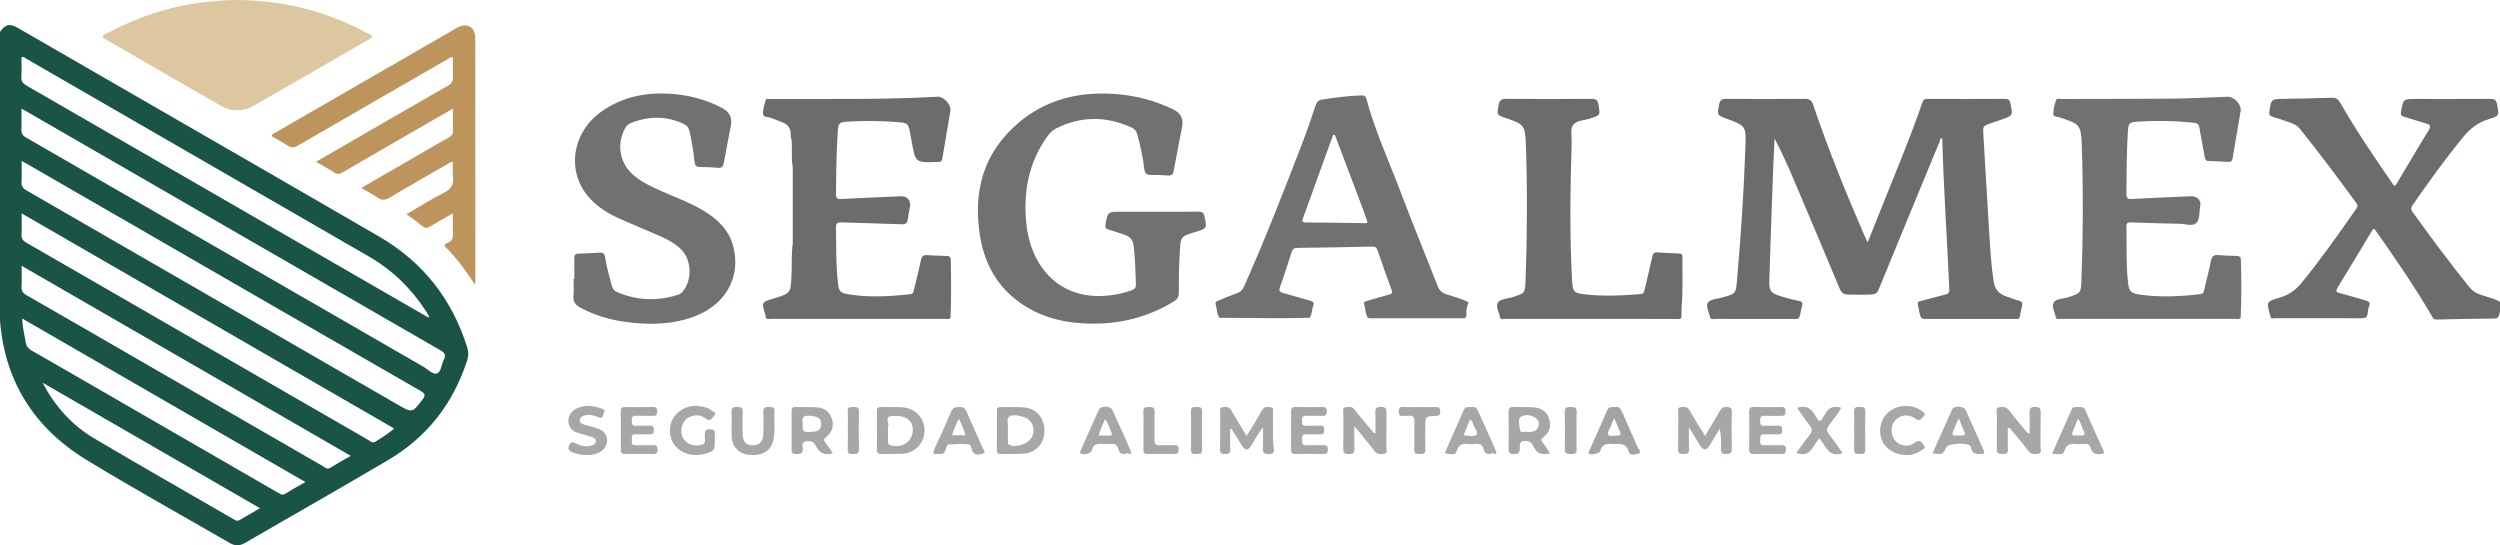 <?xml version="1.0" encoding="UTF-8" standalone="no"?>
<!-- Generator: Adobe Illustrator 16.0.3, SVG Export Plug-In . SVG Version: 6.00 Build 0)  -->

<svg
   version="1.1"
   id="Capa_1"
   x="0px"
   y="0px"
   width="3300.173"
   height="720"
   viewBox="0 0 3300.173 720"
   enable-background="new 0 0 595.28 841.89"
   xml:space="preserve"
   sodipodi:docname="Logo de Segalmex.svg"
   inkscape:version="1.1 (c68e22c387, 2021-05-23)"
   xmlns:inkscape="http://www.inkscape.org/namespaces/inkscape"
   xmlns:sodipodi="http://sodipodi.sourceforge.net/DTD/sodipodi-0.dtd"
   xmlns="http://www.w3.org/2000/svg"
   xmlns:svg="http://www.w3.org/2000/svg"><defs
   id="defs667">
	

		
		
		
		
		
		
		
		
		
		
		
		
		
		
		
		
		
		
		
		
		
		
		
		
		
		
		
		
		
		
		
		
		
		
		
		
		
		
		
		
		
		
		
		
		
		
		
		
		
		
		
		
		
		
		
		
		
		
		
		
		
		
		
		
		
		
		
		
		
		
		
		
		
		
		
		
		
		
		
		
		
		
		
		
		
		
		
		
		
		
		
		
		
		
		
		
		
		
		
		
		
		
		
		
		
		
		
		
		
		
		
		
		
		
		
		
		
		
		
		
		
		
		
		
		
		
		
		
		
		
		
		
		
		
		
		
		
		
		
		
		
		
		
		
		
		
		
		
		
		
		
		
		
		
		
		
		
		
		
		
		
		
		
		
		
		
		
		
		
		
		
		
		
		
		
		
		
		
		
		
		
		
		
		
		
		
		
		
		
		
		
		
		
		
		
		
		
		
		
		
		
		
		
		
		
		
		
		
		
		
		
		
		
		
		
		
		
		
		
		
		
		
		
		
		
		
		
		
		
		
		
		
		
		
		
		
		
		
		
		
		
		
		
		
		
		
		
		
		
		
		
		
		
		
		
		
		
		
		
		
		
		
		
		
		
		
		
		
		
		
		
		
		
		
		
		
		
		
		
		
		
		
		
		
		
		
		
		
		
		
		
		
		
		
		
		
		
		
		
		
		
		
		
		
		
		
		
		
		
		
		
		
		
		
		
		
		
		
		
		
		
		
		
		
		
		
		
		
		
	</defs><sodipodi:namedview
   id="namedview665"
   pagecolor="#ffffff"
   bordercolor="#666666"
   borderopacity="1.0"
   inkscape:pageshadow="2"
   inkscape:pageopacity="0.0"
   inkscape:pagecheckerboard="0"
   showgrid="false"
   fit-margin-top="0"
   fit-margin-left="0"
   fit-margin-right="0"
   fit-margin-bottom="0"
   inkscape:zoom="0.12353158"
   inkscape:cx="1768.7785"
   inkscape:cy="-514.03861"
   inkscape:window-width="1920"
   inkscape:window-height="1017"
   inkscape:window-x="1912"
   inkscape:window-y="-8"
   inkscape:window-maximized="1"
   inkscape:current-layer="Capa_1" />

<g
   id="g24407"
   transform="matrix(1.562,0,0,1.562,-5700.088,41.327)"><path
     id="path498"
     style="fill:#195447;fill-opacity:1"
     d="m 3658.01,-5.234 c -3.068,-0.264 -5.478,1.303 -8.146,4.826 -2e-4,0.001 2e-4,0.003 0,0.004 -1.794,2.123 -1.408,4.697 -1.408,7.156 -0.024,19.961 -0.046,39.924 0,59.885 0.022,9.968 0.185,19.936 0.285,29.904 0,0.002 -9e-4,0.004 0,0.006 -0.069,0.661 -0.199,1.319 -0.199,1.98 -0.01,45.166 -0.769,90.35 0.182,135.496 1.174,55.647 25.903,99.017 73.377,128.031 39.902,24.386 80.905,46.971 121.377,70.43 4.361,2.528 8.255,2.516 12.631,-0.021 40.469,-23.464 81.188,-46.504 121.451,-70.316 32.716,-19.348 54.653,-47.667 66.428,-83.859 1.248,-3.835 1.298,-7.337 0.096,-11.182 -12.759,-40.754 -37.426,-72.131 -74.311,-93.576 -61.02,-35.478 -122.22,-70.644 -183.346,-105.938 -40.656,-23.473 -81.313,-46.946 -121.98,-70.402 -2.513,-1.45 -4.591,-2.266 -6.432,-2.424 z m 10.574,26.9 c 1.09,0.016 1.814,0.872 2.6,1.326 96.585,55.729 193.164,111.468 289.705,167.273 19.97,11.544 36.094,27.199 48.574,46.6 0.882,1.37 1.663,2.808 2.49,4.213 -0.248,0.258 -0.497,0.517 -0.746,0.775 -9.186,-5.3 -18.374,-10.597 -27.559,-15.9 -103.917,-60.008 -207.823,-120.035 -311.795,-179.947 -3.293,-1.897 -4.883,-3.761 -4.596,-7.715 0.395,-5.456 0.098,-10.96 0.098,-16.314 0.46,-0.228 0.865,-0.316 1.228,-0.311 z m -1.228,43.582 c 14.795,8.536 28.887,16.662 42.973,24.795 103.654,59.85 207.297,119.721 311.01,179.467 3.694,2.129 5.025,4.011 2.967,8.01 -2.033,3.95 -2.161,10.211 -5.783,11.619 -3.296,1.281 -7.43,-3.338 -11.117,-5.465 -112.047,-64.622 -224.057,-129.308 -336.135,-193.877 -3.061,-1.764 -4.148,-3.659 -3.982,-7.066 0.266,-5.48 0.068,-10.982 0.068,-17.482 z m 0.144,44.193 c 33.033,19.054 65.306,37.658 97.57,56.281 79.846,46.089 159.666,92.222 239.59,138.176 4.217,2.425 4.25,3.925 1.473,7.521 -8.563,11.084 -8.432,11.209 -20.596,4.188 -104.634,-60.402 -209.255,-120.827 -313.939,-181.143 -3.183,-1.834 -4.396,-3.798 -4.186,-7.428 0.326,-5.62 0.088,-11.273 0.088,-17.596 z m 0,44.436 c 105.402,60.86 209.952,121.23 314.853,181.801 -5.258,4.553 -10.612,7.849 -15.957,11.191 -2.408,1.506 -3.752,-0.259 -5.346,-1.176 -35.912,-20.683 -71.809,-41.395 -107.697,-62.117 -60.534,-34.953 -121.047,-69.943 -181.637,-104.799 -3.139,-1.806 -4.544,-3.643 -4.309,-7.342 0.349,-5.467 0.092,-10.974 0.092,-17.559 z m 0,44.283 c 93.037,53.722 185.312,107.004 278.168,160.621 -6.29,3.627 -11.963,6.713 -17.428,10.129 -2.606,1.63 -4.086,-0.229 -5.809,-1.223 -49.155,-28.338 -98.285,-56.719 -147.42,-85.092 -34.438,-19.886 -68.846,-39.822 -103.359,-59.574 -3.194,-1.829 -4.446,-3.765 -4.234,-7.406 0.319,-5.474 0.082,-10.98 0.082,-17.455 z m 0.422,44.527 c 79.985,46.184 159.461,92.074 239.402,138.232 -6.035,3.479 -11.609,6.466 -16.924,9.857 -2.423,1.547 -3.992,0.469 -5.871,-0.617 -45.1,-26.06 -90.204,-52.109 -135.309,-78.16 -24.354,-14.066 -48.679,-28.183 -73.1,-42.131 -2.854,-1.631 -4.504,-3.532 -5.131,-6.748 -1.272,-6.518 -2.585,-13.016 -3.068,-20.434 z m 17.285,54.266 c 61.08,35.266 122.161,70.535 183.756,106.098 -6.035,3.49 -11.649,6.655 -17.168,9.979 -1.758,1.058 -3.045,0.533 -4.578,-0.355 -39.452,-22.839 -79.087,-45.371 -118.316,-68.586 -18.953,-11.215 -33.29,-27.334 -43.693,-47.135 z" /><path
     fill-rule="evenodd"
     clip-rule="evenodd"
     fill="#dcc7a1"
     d="m 3849.847,-26.442 c 39.165,0.278 76.011,9.622 110.444,28.343 1.228,0.668 3.221,0.893 3.109,2.779 -0.089,1.491 -1.805,1.785 -2.92,2.429 -32.289,18.635 -64.537,37.342 -96.914,55.824 -9.035,5.158 -18.638,5.165 -27.667,0.008 -32.084,-18.323 -64.034,-36.879 -96.018,-55.377 -1.39,-0.804 -3.699,-1.395 -3.644,-2.975 0.066,-1.865 2.476,-2.403 4.022,-3.229 25.491,-13.613 52.477,-22.526 81.246,-25.908 9.424,-1.108 18.841,-2.002 28.342,-1.894 z"
     id="path514" /><path
     fill-rule="evenodd"
     clip-rule="evenodd"
     fill="#bd955c"
     d="m 4050.638,214.146 c -7.655,-11.964 -15.38,-22.168 -24.363,-31.348 -2.097,-2.143 -1.124,-3.136 0.903,-3.87 4.131,-1.496 5.173,-4.364 4.868,-8.551 -0.374,-5.117 -0.09,-10.283 -0.09,-16.558 -6.896,3.96 -13.127,7.324 -19.115,11.073 -2.707,1.693 -4.5,1.604 -6.957,-0.486 -4.006,-3.409 -8.415,-6.346 -13.152,-9.851 10.727,-6.207 20.839,-12.636 31.487,-18.001 6.282,-3.165 8.825,-7.065 7.839,-13.954 -0.56,-3.906 -0.102,-7.959 -0.102,-11.852 -1.793,-1.014 -2.699,0.413 -3.709,0.992 -16.618,9.523 -33.293,18.958 -49.715,28.813 -3.866,2.319 -6.66,2.396 -10.264,-0.074 -4.197,-2.878 -8.753,-5.233 -13.674,-8.122 18.781,-10.854 36.917,-21.335 55.054,-31.816 6.346,-3.666 12.639,-7.43 19.067,-10.944 2.324,-1.271 3.395,-2.71 3.303,-5.455 -0.198,-5.964 -0.062,-11.938 -0.062,-18.755 -8.672,4.981 -16.71,9.58 -24.73,14.209 -22.937,13.238 -45.892,26.447 -68.765,39.794 -2.493,1.455 -4.298,1.519 -6.735,-0.05 -4.739,-3.048 -9.717,-5.727 -15.418,-9.036 8.694,-5.053 16.769,-9.771 24.867,-14.449 28.7,-16.579 57.375,-33.204 86.158,-49.639 3.486,-1.991 5.004,-4.162 4.715,-8.232 -0.377,-5.29 -0.093,-10.627 -0.093,-15.851 -2.074,-0.705 -3.135,0.666 -4.351,1.366 -42.294,24.35 -84.592,48.69 -126.792,73.2 -3.226,1.873 -5.514,1.845 -8.522,-0.136 -4.423,-2.911 -9.143,-5.369 -13.679,-7.987 0.613,-1.831 1.991,-2.215 3.084,-2.846 51.207,-29.563 102.423,-59.11 153.653,-88.632 8.395,-4.837 15.546,-0.81 15.551,8.791 0.034,68.331 0.025,136.662 0.023,204.994 0,0.63 -0.105,1.259 -0.284,3.263 z"
     id="path516" /></g><g
   id="g24509"
   transform="matrix(1.568,0,0,1.568,-4006.497,-674.317)"><path
     id="path500"
     d="m 4074.311,513.257 c -21.986,0.218 -43.978,0.199 -65.965,0.012 -3.75,-0.032 -5.138,1.088 -5.861,4.756 -1.771,8.977 -1.98,8.935 6.662,12.113 15.546,5.719 16.01,6.1 15.469,22.547 -1.253,38.117 -3.888,76.154 -7.18,114.143 -0.918,10.591 -1.116,10.544 -12.42,13.721 -4.141,1.165 -9.891,1.312 -11.908,4.096 -2.311,3.187 1.084,8.396 1.746,12.77 0,10e-4 0,8.2e-4 0.01,0.002 0,-2.5e-4 -0.01,2.5e-4 -0.01,0 1.112,1.924 2.984,1.1 4.508,1.104 21.994,0.056 43.987,0.049 65.98,0.016 1.437,-0.002 3.017,0.516 4.285,-0.691 0,4e-4 0,-3.9e-4 0,0 0.01,-0.012 0.01,-0.025 0.014,-0.037 0.051,-0.088 0.085,-0.179 0.107,-0.271 1.509,-3.079 1.431,-6.568 2.477,-9.756 0.867,-2.645 0.328,-3.891 -2.635,-4.434 -4.409,-0.808 -8.763,-1.993 -13.074,-3.246 -10.935,-3.176 -12.101,-4.375 -11.764,-15.656 0.944,-31.624 2.163,-63.239 3.312,-94.857 0.279,-7.663 0.711,-15.319 1.072,-22.977 6.103,11.717 11.429,23.514 16.484,35.428 12.801,30.176 25.511,60.392 38.16,90.631 1.408,3.366 3.026,5.234 7.154,5.363 6.667,0.208 13.287,0.28 19.953,-0.094 3.37,-0.188 4.806,-1.487 6.051,-4.531 16.944,-41.428 34.035,-82.796 51.154,-124.152 0.413,-0.997 0.134,-2.849 2.227,-2.777 1.098,42.494 4.126,84.836 5.939,127.234 0.122,2.844 -0.994,3.718 -3.461,4.322 -6.787,1.66 -13.508,3.579 -20.273,5.332 -1.689,0.439 -3.487,0.69 -2.762,3.096 1.136,3.779 0.945,7.906 3.02,11.434 0,0.006 0,0.012 0.01,0.018 v 0 c 0.771,0.215 1.543,0.616 2.314,0.617 25.63,0.033 51.261,0.033 76.891,0.012 1.247,-10e-4 2.749,0.471 3.438,-1.217 v -0.002 c 0.651,-3.093 1.147,-6.229 2,-9.266 0.784,-2.794 0.236,-4.24 -2.822,-4.979 -3.54,-0.856 -6.908,-2.396 -10.398,-3.488 -6.397,-2.001 -9.658,-6.167 -10.678,-12.916 -2.02,-13.367 -2.836,-26.82 -3.676,-40.271 -1.722,-27.586 -3.226,-55.184 -4.91,-82.773 -0.455,-7.463 -0.6,-7.452 6.67,-9.953 2.832,-0.975 5.664,-1.948 8.49,-2.938 9.924,-3.479 9.849,-3.466 7.504,-13.928 -0.572,-2.55 -1.573,-3.526 -4.305,-3.512 -21.822,0.109 -43.645,0.091 -65.467,0.016 -2.362,-0.008 -3.499,0.705 -4.293,3.037 -9.772,28.684 -21.582,56.581 -32.797,84.709 -4.297,10.778 -8.645,21.537 -13.24,32.975 -0.85,-1.688 -1.395,-2.655 -1.836,-3.666 -16.053,-36.764 -31.066,-73.942 -44.008,-111.922 -1.38,-4.048 -3.198,-5.23 -7.361,-5.189 z"
     style="fill:#6b6d6d;fill-opacity:1" /><path
     fill-rule="evenodd"
     clip-rule="evenodd"
     fill="#707272"
     d="m 3528.371,608.297 c 11.829,0 23.66,0.102 35.487,-0.067 3.141,-0.045 4.627,0.616 5.34,4.038 2.104,10.1 2.295,10.061 -7.417,12.986 -12.777,3.85 -12.61,3.859 -13.354,16.938 -0.644,11.316 -0.948,22.637 -0.807,33.959 0.045,3.624 -1.122,5.769 -4.177,7.64 -24.451,14.979 -51.083,20.442 -79.423,18.281 -14.757,-1.125 -28.921,-4.715 -41.929,-11.993 -24.074,-13.471 -37.49,-34.481 -41.852,-61.271 -6.097,-37.455 2.731,-70.295 32.494,-95.464 22.614,-19.124 49.453,-25.979 78.663,-24.332 17.976,1.015 35.188,5.229 51.434,13.128 6.36,3.092 8.826,7.708 7.556,14.446 -2.344,12.428 -4.85,24.825 -7.091,37.271 -0.55,3.052 -1.744,4.19 -4.897,3.938 -4.81,-0.385 -9.651,-0.406 -14.481,-0.469 -3.304,-0.043 -4.911,-1.143 -5.359,-4.861 -1.176,-9.748 -3.281,-19.349 -5.806,-28.855 -0.792,-2.98 -2.251,-4.976 -5.078,-6.256 -21.325,-9.662 -42.475,-9.711 -63.52,0.876 -3.581,1.801 -5.942,4.74 -8.143,7.901 -15.121,21.713 -19.343,46.008 -16.853,71.831 0.835,8.652 2.889,17.049 6.338,25.079 10.366,24.128 31.663,37.473 57.85,36.155 8.525,-0.429 16.86,-1.804 24.873,-4.937 2.359,-0.922 3.326,-2.181 3.253,-4.787 -0.301,-10.654 -0.73,-21.29 -1.795,-31.906 -0.513,-5.105 -2.925,-8.297 -7.708,-9.856 -4.427,-1.444 -8.806,-3.058 -13.29,-4.294 -2.639,-0.727 -3.328,-1.882 -2.82,-4.596 1.966,-10.509 1.876,-10.525 12.521,-10.525 9.998,0.002 19.994,0.002 29.991,0.002 z"
     id="path502" /><path
     id="path504"
     d="m 4518.118,512.347 c -13.48,0.479 -26.974,0.644 -40.461,0.922 -10.471,0.217 -10.38,0.232 -11.973,10.67 -0.384,2.51 0.29,3.643 2.625,4.348 4.14,1.251 8.242,2.644 12.315,4.1 3.878,1.385 7.791,2.442 10.66,5.998 16.424,20.36 32.06,41.312 47.477,62.434 1.246,1.708 1.569,2.883 0.244,4.777 -14.901,21.284 -29.779,42.566 -46.281,62.682 -5.073,6.185 -10.926,10.21 -18.615,12.426 -11.023,3.176 -10.926,3.515 -7.824,14.717 0.042,0.152 0.179,0.278 0.273,0.416 -0.064,3.251 2.377,2.099 3.939,2.102 23.488,0.045 46.977,0.028 70.465,0.029 7.092,0 7.093,0.004 7.844,-7.188 0,-4.9e-4 0,-0.001 0,-0.002 2.116,-6.542 2.121,-6.561 -4.141,-8.377 -6.551,-1.9 -13.079,-3.901 -19.689,-5.57 -3.248,-0.819 -3.519,-1.88 -1.81,-4.672 9.646,-15.76 19.113,-31.628 28.687,-47.432 0.456,-0.753 0.651,-1.983 2.16,-1.93 0.35,0.425 0.795,0.899 1.166,1.424 16.439,23.255 32.539,46.731 46.965,71.312 0.935,1.594 1.329,3.597 4.162,3.525 16.317,-0.415 32.641,-0.632 48.963,-0.838 2.147,-0.026 3.106,-0.644 3.744,-2.904 3.136,-11.112 3.235,-11.084 -7.676,-14.639 -2.373,-0.772 -4.736,-1.582 -7.131,-2.285 -4.081,-1.198 -7.389,-3.231 -10.18,-6.682 -16.558,-20.471 -32.2,-41.622 -47.602,-62.963 -1.613,-2.235 -1.777,-3.723 -0.129,-6.078 13.755,-19.65 27.652,-39.172 42.955,-57.686 5.721,-6.921 12.178,-11.857 20.828,-14.496 9.48,-2.893 9.15,-3.234 7.221,-12.971 -0.729,-3.68 -2.381,-4.253 -5.701,-4.23 -20.824,0.146 -41.649,0.074 -62.473,0.074 -10.737,0 -10.595,0.028 -12.6,10.432 -0.541,2.809 0.191,3.833 2.707,4.568 6.068,1.773 12.045,3.859 18.127,5.58 3.658,1.035 4.699,2.17 2.361,5.947 -8.762,14.152 -17.136,28.543 -25.707,42.814 -0.807,1.344 -1.225,3.088 -3.32,3.885 -0.22,-0.343 -0.479,-0.775 -0.764,-1.189 -15.626,-22.602 -31.093,-45.312 -44.766,-69.168 -1.77,-3.087 -3.633,-4.004 -7.051,-3.883 z"
     style="fill:#6b6d6d;fill-opacity:1" /><path
     id="path506"
     style="fill:#707272;fill-opacity:1"
     d="m 4430.251,511.499 c -15.647,0.578 -31.293,1.428 -46.945,1.582 -30.827,0.304 -61.658,0.202 -92.488,0.305 -1.61,0.005 -4.148,-0.796 -4.652,0.734 -1.287,3.915 -2.43,8.096 -2.367,12.152 0.035,2.333 3.745,2.082 5.838,2.768 16.855,5.524 17.588,6.421 18.178,24.193 1.238,37.317 1.036,74.63 -0.291,111.939 -0.417,11.758 -0.455,11.681 -11.77,15.27 -4.065,1.29 -9.828,0.979 -11.709,4.434 -1.855,3.406 1.155,8.253 1.861,12.498 1.069,1.979 2.953,1.143 4.469,1.146 48.895,0.045 97.788,0.045 146.684,0 1.522,-0.002 3.389,0.819 4.502,-1.096 0,2.1e-4 0,-2.1e-4 -0.01,0 0,-9.6e-4 0,-9.9e-4 0,-0.002 0.741,-15.978 0.621,-31.959 0.229,-47.945 -0.066,-2.669 -0.759,-3.938 -3.643,-3.975 -5.159,-0.067 -10.323,-0.322 -15.469,-0.715 -3.572,-0.272 -5.345,0.889 -6.1,4.652 -1.67,8.319 -3.89,16.524 -5.785,24.799 -0.451,1.968 -1.026,3.215 -3.397,3.484 -16.774,1.904 -33.567,2.748 -50.342,0.395 -8.383,-1.176 -9.556,-2.906 -10.44,-11.242 -1.621,-15.29 -0.901,-30.629 -1.209,-45.947 -0.066,-3.333 1.332,-3.742 4.176,-3.635 13.485,0.507 26.974,0.91 40.465,1.16 4.789,0.089 10.839,2.329 14.049,-0.525 3.358,-2.986 2.387,-9.359 3.416,-14.225 1.019,-4.816 -2.603,-8.661 -7.445,-8.441 -16.642,0.755 -33.291,1.366 -49.922,2.301 -3.753,0.211 -4.811,-0.703 -4.769,-4.525 0.185,-17.327 0.101,-34.654 1.221,-51.963 0.479,-7.402 0.934,-8.133 8.326,-8.609 15.826,-1.016 31.626,-0.736 47.408,0.973 2.773,0.299 4.008,1.166 4.471,4.07 1.311,8.215 3.032,16.365 4.514,24.553 0.352,1.949 0.747,3.456 3.244,3.527 5.491,0.155 10.978,0.517 16.465,0.797 2.1,0.108 3.299,-0.525 3.695,-2.939 2.178,-13.307 4.634,-26.567 6.783,-39.879 0.921,-5.701 -5.485,-12.281 -11.248,-12.068 z" /><path
     id="path508"
     style="fill:#707272;fill-opacity:1"
     d="m 3701.077,510.386 c -11.015,0.265 -21.882,1.801 -32.75,3.449 -3.262,0.495 -4.667,2.206 -5.676,5.236 -3.465,10.414 -7.011,20.816 -10.953,31.057 -15.6,40.529 -31.288,81.025 -49.039,120.682 -1.281,2.864 -2.783,4.987 -5.996,6.059 -5.2,1.735 -10.234,3.972 -15.32,6.041 -1.487,0.605 -3.378,0.974 -2.732,3.369 1.017,3.777 0.998,7.835 3.07,11.326 8e-4,-4.4e-4 0,-0.002 0,-0.002 -2e-4,10e-4 3e-4,0.003 0,0.004 16.911,0.117 33.822,0.293 50.73,0.328 8.431,0.017 16.863,-0.222 25.297,-0.344 5e-4,-7.4e-4 0,-10e-4 0,-0.002 2.237,-3.071 1.809,-6.931 3.055,-10.287 0.952,-2.562 -0.118,-3.419 -2.527,-4.072 -7.695,-2.087 -15.287,-4.554 -22.992,-6.604 -3.003,-0.8 -3.474,-1.998 -2.481,-4.842 3.4,-9.721 6.636,-19.503 9.742,-29.322 0.829,-2.621 2.038,-3.668 4.887,-3.703 20.952,-0.26 41.902,-0.659 62.85,-1.113 2.528,-0.055 3.838,0.638 4.703,3.191 3.785,11.172 7.752,22.282 11.795,33.363 0.83,2.275 0.462,3.147 -1.934,3.775 -6.105,1.6 -12.139,3.476 -18.195,5.262 -1.522,0.449 -3.633,0.495 -2.941,3.008 1.039,3.774 0.91,7.861 3.016,11.348 0.621,0.135 1.244,0.389 1.865,0.389 25.941,0.014 51.882,0.006 77.822,-0.002 0.8,0 1.661,0.289 2.307,-0.473 9e-4,-6.3e-4 0,-10e-4 0,-0.002 1.38,-1.034 0.984,-2.548 1.06,-3.934 -0.541,-3.214 0.901,-6.045 1.729,-8.996 -5.697,-3.124 -12.005,-4.639 -18.121,-6.568 -3.992,-1.257 -6.335,-3.213 -7.895,-7.232 -9.993,-25.747 -20.628,-51.247 -30.342,-77.096 -10.06,-26.77 -22.21,-52.783 -29.623,-80.521 -0.682,-2.549 -2.196,-2.825 -4.416,-2.771 z m -23.562,33.158 c 0.489,0.045 0.978,0.092 1.467,0.139 7.234,19.101 14.481,38.197 21.693,57.307 1.762,4.666 3.369,9.392 5.123,14.061 0.685,1.822 1.256,2.941 -1.744,2.881 -16.472,-0.334 -32.947,-0.461 -49.422,-0.611 -2.141,-0.02 -3.726,-0.183 -2.703,-3.004 8.543,-23.585 17.061,-47.18 25.586,-70.771 z" /><path
     id="path510"
     d="m 3344.76,511.482 c -29.288,1.637 -58.606,1.918 -87.93,1.885 -17.663,-0.021 -35.325,-0.025 -52.988,0.035 -1.489,0.004 -3.654,-0.921 -4.219,1.441 -0.925,3.867 -2.522,7.927 -2.012,11.656 0.322,2.361 4.852,1.974 7.404,3.064 2.905,1.24 5.896,2.284 8.836,3.441 3.255,1.28 5.636,3.43 6.688,6.865 0.09,0.57 0.178,1.138 0.268,1.709 -0.046,2.113 -0.14,4.234 0.805,6.219 0.065,1.26 0.13,2.521 0.195,3.781 0.118,6.461 -0.352,12.945 0.771,19.363 4e-4,0.002 -3e-4,0.004 0,0.006 v 0.002 l -0.021,64.322 v 0.016 c -9e-4,-0.005 -9e-4,-0.01 0,-0.016 -1.248,8.736 -0.606,17.544 -1.023,26.314 -0.732,15.407 -0.673,15.41 -15.162,19.781 -10.228,3.086 -10.229,3.085 -6.855,13.523 0.099,0.848 0.199,1.696 0.297,2.545 1.129,1.891 2.991,1.083 4.516,1.084 48.892,0.045 97.783,0.046 146.676,-0.002 1.502,-0.002 3.405,0.867 4.43,-1.18 0,-4.7e-4 0,4.5e-4 0,0 0.638,-15.824 0.502,-31.651 0.189,-47.479 -0.045,-2.329 -0.119,-4.268 -3.309,-4.322 -5.659,-0.094 -11.316,-0.422 -16.969,-0.717 -2.758,-0.143 -4.139,0.861 -4.754,3.771 -1.792,8.464 -3.925,16.855 -5.932,25.275 -0.42,1.759 -0.578,3.533 -3.115,3.811 -17.433,1.92 -34.876,3.003 -52.291,0.1 -6.787,-1.132 -7.873,-2.567 -8.645,-9.541 -1.71,-15.43 -1.406,-30.931 -1.639,-46.418 -0.058,-3.885 1.165,-4.691 4.85,-4.545 16.811,0.662 33.637,0.915 50.449,1.576 3.447,0.135 4.727,-1.052 5.141,-4.229 0.472,-3.627 1.258,-7.21 1.908,-10.814 0.874,-4.84 -2.519,-8.755 -7.389,-8.539 -16.807,0.747 -33.618,1.403 -50.416,2.307 -3.486,0.189 -4.562,-0.7 -4.531,-4.281 0.154,-17.493 0.328,-34.978 1.49,-52.441 0.484,-7.273 1.112,-7.926 8.482,-8.412 13.655,-0.903 27.305,-0.715 40.941,0.357 10.015,0.788 10.007,0.851 11.77,10.896 0.316,1.802 0.697,3.593 1.014,5.396 3.169,17.975 3.167,17.974 21.443,17.312 0.333,-0.011 0.67,-0.055 1,-0.027 2.352,0.202 3.111,-1.074 3.465,-3.221 2.193,-13.303 4.562,-26.576 6.723,-39.885 0.819,-5.043 -5.59,-12.066 -10.553,-11.789 z"
     style="fill:#6b6d6d;fill-opacity:1" /><path
     fill-rule="evenodd"
     clip-rule="evenodd"
     fill="#707272"
     d="m 3038.689,664.788 c 0,-5.828 0.063,-11.656 -0.03,-17.482 -0.04,-2.492 0.903,-3.635 3.452,-3.72 5.989,-0.198 11.978,-0.47 17.957,-0.856 2.943,-0.19 4.106,1.085 4.54,3.904 1.242,8.069 3.449,15.925 5.573,23.799 0.708,2.626 1.956,4.391 4.491,5.484 16.603,7.167 33.51,7.777 50.704,2.491 1.573,-0.483 3.039,-1.245 4.218,-2.548 8.409,-9.291 8.051,-26.823 -0.851,-35.695 -5.278,-5.263 -11.794,-8.654 -18.521,-11.604 -11.582,-5.077 -23.308,-9.83 -34.825,-15.045 -8.534,-3.864 -16.41,-8.883 -22.964,-15.706 -20.761,-21.614 -16.572,-55.729 9.206,-73.953 17.196,-12.156 36.681,-16.104 57.352,-14.889 15.627,0.918 30.552,4.733 44.437,12.169 5.736,3.072 8.257,7.949 7.097,14.343 -1.93,10.642 -4.098,21.239 -6.028,31.881 -0.532,2.93 -1.662,4.306 -4.902,3.994 -4.967,-0.477 -9.977,-0.753 -14.963,-0.696 -3.512,0.039 -4.533,-1.522 -4.821,-4.71 -0.764,-8.461 -2.35,-16.8 -4.082,-25.117 -0.639,-3.063 -2.122,-5.058 -4.896,-6.383 -14.908,-7.119 -29.907,-6.707 -44.985,-0.642 -2.081,0.837 -3.461,2.39 -4.533,4.412 -7.457,14.07 -4.271,30.085 8.109,40.076 6.674,5.387 14.357,8.999 22.132,12.448 12.008,5.327 24.406,9.821 35.736,16.609 12.239,7.334 22.057,16.663 25.472,31.187 5.593,23.782 -5.463,45.46 -28.46,55.988 -16.371,7.496 -33.688,8.952 -51.314,7.719 -17.236,-1.207 -33.888,-4.821 -49.292,-13.195 -4.15,-2.257 -6.225,-4.866 -5.765,-9.789 0.447,-4.786 0.097,-9.647 0.097,-14.476 0.217,0.002 0.438,0.002 0.659,0.002 z"
     id="path512" /><path
     id="path518"
     style="fill:#6b6d6d;fill-opacity:1"
     d="m 3823.334,513.241 c -4.193,-0.043 -5.779,1.127 -6.502,5.199 -1.51,8.509 -1.73,8.471 6.271,11.104 15.085,4.963 16.088,6.183 16.658,22.207 1.351,37.979 1.131,75.958 -0.24,113.932 -0.406,11.237 -0.446,11.22 -11.266,14.584 -4.114,1.279 -9.713,1.475 -11.904,4.289 -2.555,3.281 1.17,8.394 1.58,12.801 1.236,2.119 3.295,1.152 4.957,1.154 47.564,0.057 95.129,0.056 142.693,0.01 1.72,-0.002 3.688,0.78 5.145,-0.922 l 0.144,-8.711 v -0.004 c 8e-4,10e-4 0,0.003 0,0.004 1.336,-14.279 0.544,-28.592 0.719,-42.889 0.03,-2.525 -1.717,-2.47 -3.383,-2.557 -5.818,-0.307 -11.652,-0.433 -17.455,-0.916 -3.017,-0.252 -3.995,0.998 -4.59,3.736 -2.013,9.271 -4.297,18.481 -6.432,27.725 -0.426,1.849 -0.713,3.432 -3.23,3.635 -15.797,1.274 -31.605,2.04 -47.389,0.195 -8.717,-1.019 -9.903,-2.291 -10.395,-10.969 -2.224,-39.291 -1.511,-78.6 -0.367,-117.904 0.138,-4.771 -1.472,-10.613 1.48,-14.062 3.041,-3.555 9.093,-3.461 13.816,-4.982 8.972,-2.89 8.858,-2.744 7.146,-12.076 -0.626,-3.411 -1.861,-4.584 -5.479,-4.557 -23.994,0.179 -47.989,0.218 -71.982,-0.025 z m 146.873,136.15 c 0,2.283 0.014,4.566 0.012,6.85 0,0.098 -0.011,0.195 -0.016,0.293 0,-2.381 2e-4,-4.762 0,-7.143 z" /></g><g
   id="g24539"
   transform="matrix(1.612,0,0,1.612,-4441.748,-712.521)"><path
     fill-rule="evenodd"
     clip-rule="evenodd"
     fill="#a6a7a8"
     d="m 4151.722,799.022 c 4.271,-7.238 8.069,-13.662 11.852,-20.095 1.107,-1.885 2.114,-3.551 4.821,-3.656 3.599,-0.141 5.417,0.485 5.273,4.793 -0.326,9.805 -0.262,19.631 -0.022,29.44 0.092,3.74 -1.466,4.281 -4.694,4.355 -3.4,0.077 -4.323,-1.151 -4.208,-4.332 0.194,-5.399 0.054,-10.812 -0.984,-16.515 -2.683,4.47 -5.343,8.954 -8.055,13.406 -2.87,4.712 -5.459,4.72 -8.405,-0.014 -2.777,-4.461 -5.46,-8.981 -8.801,-14.493 0,6.747 -0.176,12.272 0.063,17.779 0.15,3.452 -1.309,4.197 -4.415,4.14 -2.901,-0.055 -4.616,-0.341 -4.533,-3.984 0.223,-9.811 0.013,-19.63 0.135,-29.443 0.021,-1.729 -1.252,-4.481 1.769,-4.901 2.842,-0.396 5.725,-0.842 7.684,2.751 3.719,6.824 7.998,13.342 12.52,20.769 z"
     id="path520" /><path
     fill-rule="evenodd"
     clip-rule="evenodd"
     fill="#a6a7a8"
     d="m 3762.812,793.424 c 0,5.601 -0.169,11.208 0.062,16.799 0.146,3.568 -1.874,3.52 -4.417,3.576 -2.629,0.059 -3.953,-0.554 -3.909,-3.576 0.146,-9.99 -0.01,-19.984 0.107,-29.977 0.02,-1.717 -1.21,-4.441 1.938,-4.769 2.517,-0.262 5.191,-0.881 6.973,2.251 3.938,6.926 8.186,13.677 12.749,21.232 4.302,-7.126 8.549,-13.601 12.176,-20.404 1.872,-3.511 4.529,-3.598 7.484,-3.066 3.295,0.591 1.776,3.481 1.854,5.346 0.379,9.138 -0.421,18.298 0.598,27.438 0.3,2.699 0.861,5.533 -3.867,5.639 -4.654,0.104 -5.124,-1.927 -4.94,-5.649 0.244,-4.946 0.061,-9.914 0.061,-16.161 -4.091,4.55 -6.016,9.064 -8.525,13.175 -3.879,6.352 -5.813,6.367 -9.643,0.13 -2.513,-4.094 -5.089,-8.148 -7.637,-12.221 -0.356,0.078 -0.709,0.157 -1.064,0.237 z"
     id="path522" /><path
     fill-rule="evenodd"
     clip-rule="evenodd"
     fill="#a6a7a8"
     d="m 4399.648,792.186 c 0,6.106 -0.196,11.931 0.07,17.733 0.171,3.733 -1.787,3.876 -4.607,3.895 -2.887,0.02 -4.634,-0.288 -4.545,-3.951 0.229,-9.474 -0.021,-18.958 0.153,-28.435 0.036,-2.019 -1.547,-5.127 1.725,-5.897 3.071,-0.725 6.044,-0.414 8.39,2.7 4.495,5.967 9.412,11.616 14.174,17.382 0.489,0.593 0.797,1.484 2.497,1.374 0,-5.504 0.13,-11.07 -0.049,-16.628 -0.106,-3.277 0.221,-5.208 4.422,-5.158 3.889,0.047 4.753,1.382 4.67,4.954 -0.211,9.142 0.021,18.293 -0.14,27.437 -0.036,2.058 1.472,5.238 -1.706,5.954 -3.137,0.708 -6.284,0.696 -8.753,-2.81 -4.009,-5.691 -8.708,-10.898 -13.158,-16.273 -0.7,-0.847 -1.195,-2.017 -3.143,-2.277 z"
     id="path524" /><path
     fill-rule="evenodd"
     clip-rule="evenodd"
     fill="#a6a7a8"
     d="m 3881.776,796.876 c 0,-5.635 0.128,-10.965 -0.047,-16.286 -0.112,-3.439 0.173,-5.514 4.688,-5.412 4.181,0.094 4.479,1.901 4.425,5.188 -0.152,9.161 0.027,18.328 -0.118,27.489 -0.03,1.932 1.394,4.858 -1.456,5.638 -3.021,0.826 -6.102,0.676 -8.471,-2.44 -4.531,-5.96 -9.395,-11.667 -14.126,-17.474 -0.491,-0.604 -1.024,-1.172 -2.163,-2.47 0,6.779 -0.17,12.671 0.064,18.547 0.136,3.415 -1.229,4.216 -4.384,4.184 -3.151,-0.031 -4.886,-0.46 -4.79,-4.289 0.242,-9.658 0.013,-19.326 0.141,-28.988 0.023,-1.746 -1.242,-4.51 1.653,-5.005 2.644,-0.453 5.438,-0.918 7.655,2.008 4.419,5.834 9.229,11.372 13.893,17.019 0.704,0.849 1.093,2.079 3.036,2.291 z"
     id="path526" /><path
     id="path528"
     d="m 3574.956,775.327 c -2.391,-0.059 -3.247,0.896 -3.207,3.229 0.092,5.33 0.029,10.663 0.029,15.994 0,5.332 0.064,10.664 -0.029,15.996 -0.041,2.336 0.825,3.285 3.209,3.23 6.328,-0.144 12.687,0.229 18.98,-0.271 10.089,-0.801 16.812,-8.66 16.805,-18.936 -0.01,-10.284 -6.742,-18.154 -16.805,-18.947 -6.295,-0.496 -12.655,-0.142 -18.982,-0.295 z m 11.111,6.742 c 4.216,0.053 10.091,1.848 12.164,3.934 3.646,3.667 4.367,8.142 2.68,12.916 -2.145,6.071 -12.474,10.084 -18.74,7.521 -1.487,-0.608 -1.369,-1.71 -1.383,-2.836 -0.036,-2.996 -0.013,-5.995 -0.016,-8.992 0,-0.666 -0.111,-1.353 0.016,-1.994 0.646,-3.258 -1.846,-7.328 1.418,-9.725 0.815,-0.599 2.211,-0.845 3.861,-0.824 z"
     style="fill:#a6a7a8;fill-opacity:1" /><path
     id="path530"
     d="m 3477.27,775.312 c -2.771,-0.088 -3.879,0.832 -3.785,3.701 0.17,5.161 0.047,10.332 0.047,15.498 0,5.167 0.108,10.336 -0.045,15.498 -0.082,2.771 0.838,3.879 3.705,3.787 5.495,-0.178 11.004,0.065 16.498,-0.123 10.666,-0.365 18.644,-8.403 18.873,-18.803 0.23,-10.458 -7.85,-18.906 -18.797,-19.393 -5.489,-0.244 -11.001,0.007 -16.496,-0.166 z m 11.553,7.256 c 8.383,0.064 13.212,3.39 13.982,9.451 1.352,10.624 -8.074,17.942 -18.529,14.477 -1.787,-0.592 -1.634,-1.838 -1.65,-3.121 -0.04,-2.988 -0.015,-5.976 -0.018,-8.963 0,-0.996 -0.318,-2.137 0.057,-2.963 1.31,-2.886 -3.482,-8.328 3.443,-8.797 0.943,-0.064 1.848,-0.091 2.715,-0.084 z"
     style="fill:#a6a7a8;fill-opacity:1" /><path
     id="path532"
     d="m 3994.721,775.273 c -2.972,-0.012 -4.013,1.172 -3.943,4.48 0.205,9.801 0.18,19.611 0.012,29.414 -0.057,3.291 0.666,4.72 4.361,4.713 3.67,-0.007 4.976,-0.98 4.814,-4.779 -0.236,-5.55 1.733,-6.849 7.102,-5.641 2.517,0.567 3.445,2.766 4.297,4.51 2.752,5.639 7.11,6.762 13.443,5.262 -2.27,-3.356 -4.047,-6.34 -6.193,-9.031 -1.523,-1.911 -1.299,-2.684 0.674,-4.176 5.118,-3.874 6.571,-9.173 4.734,-15.031 -1.884,-6.007 -6.433,-8.837 -12.244,-9.381 -5.441,-0.509 -10.966,-0.038 -16.438,-0.322 -0.215,-0.011 -0.421,-0.017 -0.619,-0.018 z m 11.178,6.707 c 2.333,0.027 4.83,0.764 6.904,2.203 2.355,1.633 3.365,4.111 2.439,6.965 -1.417,4.374 -5.067,4.673 -8.861,4.578 -0.164,-0.004 -0.329,0 -0.856,0 -1.566,-0.778 -5.042,1.593 -5.412,-1.834 -0.39,-3.603 -2.12,-8.774 0.918,-10.684 1.338,-0.841 3.053,-1.25 4.867,-1.229 z"
     style="fill:#a5a6a7;fill-opacity:1" /><path
     id="path534"
     d="m 3406.836,775.329 c -2.39,-0.058 -3.203,0.932 -3.188,3.246 0.065,10.655 0.066,21.311 0,31.965 -0.014,2.323 0.826,3.108 3.184,3.279 4.205,0.306 6.856,-0.529 5.914,-5.541 -0.767,-4.08 1.209,-5.001 5.002,-4.979 3.126,0.019 4.604,1.655 5.75,3.881 2.861,5.551 6.941,8.244 13.979,5.951 -2.193,-3.122 -4.105,-6.006 -6.189,-8.758 -1.37,-1.809 -1.305,-2.877 0.635,-4.412 5.129,-4.06 6.75,-9.594 4.568,-15.516 -2.041,-5.543 -6.423,-8.495 -12.18,-8.865 -5.805,-0.374 -11.649,-0.11 -17.473,-0.252 z m 10.381,7.074 c 0.31,0.003 0.638,0.018 0.986,0.045 6.91,0.54 9.627,1.974 9.654,6.689 0.029,4.842 -2.474,6.572 -9.531,6.584 -5.594,0.01 -5.595,0.008 -5.594,-7.602 -0.571,-3.168 -0.159,-5.764 4.484,-5.717 z"
     style="fill:#a6a7a8;fill-opacity:1" /><path
     fill-rule="evenodd"
     clip-rule="evenodd"
     fill="#a6a7a8"
     d="m 3340.796,802.24 c 10e-4,8.956 -0.54,9.609 -9.718,11.723 -12.036,2.772 -23.471,-3.237 -26.313,-13.827 -4.141,-15.426 9.224,-28.63 25.533,-25.197 2.604,0.548 5.285,1.123 7.329,2.945 1.329,1.186 4.998,1.624 2.659,4.457 -1.661,2.013 -3.217,5.654 -7.42,2.154 -4.413,-3.675 -11.646,-2.764 -15.681,0.947 -3.86,3.551 -4.979,10.5 -2.445,15.184 2.674,4.946 8.693,7.242 14.687,5.83 4.782,-1.127 3.105,-4.875 3.126,-7.698 0.023,-3.216 0.133,-5.405 4.409,-5.165 3.119,0.175 4.164,1.209 3.86,4.156 -0.152,1.482 -0.026,2.993 -0.026,4.491 z"
     id="path536" /><path
     fill-rule="evenodd"
     clip-rule="evenodd"
     fill="#a6a7a8"
     d="m 4187.841,794.381 c 0,-4.987 0.119,-9.979 -0.046,-14.962 -0.097,-2.89 0.657,-4.214 3.871,-4.129 7.477,0.197 14.965,0.18 22.442,0.008 3.104,-0.071 3.461,1.439 3.518,3.972 0.062,2.784 -1.232,3.349 -3.646,3.284 -4.485,-0.119 -8.987,0.154 -13.463,-0.094 -3.42,-0.189 -3.715,1.575 -3.706,4.266 0.01,2.555 0.425,4.118 3.517,3.954 3.813,-0.201 7.648,0.05 11.469,-0.073 2.492,-0.081 3.099,1.099 3.079,3.335 -0.019,2.25 -0.208,3.897 -3.142,3.774 -3.817,-0.16 -7.65,0.071 -11.47,-0.055 -4.103,-0.136 -3.21,2.769 -3.415,5.146 -0.232,2.685 0.604,3.97 3.576,3.846 4.647,-0.193 9.312,0.046 13.963,-0.085 2.521,-0.071 3.554,0.738 3.56,3.397 0.01,2.715 -0.754,3.89 -3.67,3.83 -7.479,-0.15 -14.965,-0.163 -22.442,0.008 -3.009,0.068 -4.162,-0.879 -4.047,-3.962 0.19,-5.146 0.051,-10.305 0.052,-15.46 z"
     id="path538" /><path
     fill-rule="evenodd"
     clip-rule="evenodd"
     fill="#a6a7a8"
     d="m 3263.824,794.323 c 0,-5.16 0.085,-10.323 -0.035,-15.48 -0.06,-2.536 0.799,-3.569 3.439,-3.528 7.656,0.118 15.316,0.129 22.972,-0.006 2.715,-0.048 3.425,1.09 3.405,3.567 -0.02,2.34 -0.392,3.791 -3.249,3.688 -4.655,-0.168 -9.327,0.105 -13.979,-0.095 -3.026,-0.13 -3.614,1.253 -3.579,3.889 0.034,2.619 0.157,4.563 3.647,4.331 3.646,-0.242 7.325,0.062 10.981,-0.088 2.627,-0.107 3.487,0.939 3.454,3.503 -0.032,2.42 -0.587,3.73 -3.342,3.616 -3.821,-0.159 -7.664,0.123 -11.481,-0.082 -3.38,-0.182 -3.346,1.883 -3.193,4.171 0.142,2.134 -0.914,4.938 3.047,4.824 4.824,-0.138 9.657,0.068 14.481,-0.063 2.541,-0.069 3.534,0.772 3.545,3.417 0.012,2.739 -0.796,3.868 -3.693,3.812 -7.654,-0.15 -15.315,-0.125 -22.972,-0.01 -2.596,0.039 -3.545,-0.906 -3.485,-3.484 0.123,-5.326 0.037,-10.655 0.037,-15.982 z"
     id="path540" /><path
     fill-rule="evenodd"
     clip-rule="evenodd"
     fill="#a6a7a8"
     d="m 3354.512,789.337 c 0,-2.996 0.282,-6.024 -0.065,-8.979 -0.525,-4.461 1.536,-5.288 5.446,-5.109 2.88,0.132 3.743,1.116 3.685,3.854 -0.128,5.988 -0.099,11.982 0,17.972 0.109,6.369 2.603,9.391 7.676,9.598 5.839,0.236 8.912,-2.6 9.232,-9.236 0.297,-6.144 0.271,-12.319 0.024,-18.466 -0.16,-3.992 2.259,-3.569 4.825,-3.658 2.684,-0.093 4.513,0.23 4.296,3.668 -0.48,7.619 0.826,15.316 -0.779,22.884 -1.971,9.289 -8.669,13.564 -19.53,12.667 -9.01,-0.743 -14.509,-6.553 -14.779,-15.709 -0.093,-3.159 -0.015,-6.323 -0.015,-9.484 -0.01,-0.002 -0.013,-0.002 -0.019,-0.002 z"
     id="path542" /><path
     fill-rule="evenodd"
     clip-rule="evenodd"
     fill="#a6a7a8"
     d="m 3812.715,794.393 c 0,-4.995 0.126,-9.995 -0.048,-14.985 -0.102,-2.908 0.666,-4.209 3.877,-4.118 7.154,0.203 14.32,0.138 21.479,0.025 2.612,-0.042 3.957,0.53 3.954,3.549 0,2.872 -1.01,3.806 -3.793,3.699 -4.323,-0.166 -8.665,0.117 -12.984,-0.094 -3.077,-0.149 -3.547,1.329 -3.541,3.92 0.01,2.669 0.233,4.516 3.679,4.298 3.815,-0.24 7.66,0.046 11.486,-0.081 2.661,-0.088 2.934,1.416 2.895,3.489 -0.036,1.96 -0.026,3.683 -2.779,3.607 -3.827,-0.104 -7.671,0.17 -11.485,-0.076 -3.311,-0.214 -3.948,1.343 -3.774,4.167 0.153,2.485 -0.512,5.101 3.578,4.869 4.647,-0.264 9.324,0.04 13.982,-0.097 2.512,-0.073 3.586,0.676 3.572,3.372 -0.014,2.66 -0.624,3.93 -3.613,3.865 -7.656,-0.167 -15.321,-0.167 -22.978,-10e-4 -3.039,0.065 -3.606,-1.319 -3.543,-3.923 0.125,-5.158 0.036,-10.323 0.036,-15.485 z"
     id="path544" /><path
     id="path546"
     d="m 4455.596,775.306 c -1.507,-0.03 -2.923,0.238 -3.803,2.242 -5.205,11.854 -10.467,23.685 -16.029,36.248 4.003,-0.874 8.72,2.382 10.176,-2.502 1.681,-5.638 5.165,-6.066 9.783,-5.725 2.32,0.172 4.679,0.203 6.992,-0.016 2.606,-0.245 4.153,0.748 4.721,3.227 1.032,4.506 4.027,5.441 8.205,5.045 2.473,-0.234 3.327,-0.617 2.145,-3.197 -4.992,-10.898 -9.95,-21.814 -14.707,-32.816 -1.064,-2.459 -2.719,-2.626 -4.769,-2.441 -0.872,0.078 -1.809,-0.047 -2.713,-0.064 z m 1.482,9.666 c 2.137,2.568 2.654,5.393 3.785,7.92 2.578,5.762 2.537,5.779 -3.66,5.781 -5.721,0.002 -5.733,-0.003 -3.566,-5.406 1.079,-2.69 2.219,-5.356 3.441,-8.295 z"
     style="fill:#a6a7a8;fill-opacity:1" /><path
     id="path548"
     d="m 4358.76,775.06 c -2.031,0.025 -3.901,0.613 -4.477,1.852 -5.577,11.996 -10.852,24.132 -16.299,36.354 8.19,1.076 8.19,1.075 11.486,-5.18 1.656,-3.144 17.536,-3.782 19.451,-0.771 0.265,0.415 0.526,0.886 0.6,1.361 0.802,5.137 4.409,5.353 8.521,5.125 2.538,-0.141 2.708,-0.996 1.779,-3.059 -4.973,-11.047 -9.807,-22.157 -14.826,-33.182 -0.744,-1.636 -3.625,-2.532 -6.236,-2.5 z m 0.615,9.451 c 1.488,3.521 2.562,6.116 3.68,8.693 2.372,5.469 2.383,5.465 -3.811,5.469 -5.763,0.003 -5.783,-0.005 -3.566,-5.492 1.055,-2.614 2.208,-5.19 3.697,-8.67 z"
     style="fill:#a6a7a8;fill-opacity:1" /><path
     id="path550"
     d="m 3660.723,775.046 c -2.334,-10e-4 -4.665,0.822 -5.426,2.473 -5.084,11.029 -9.926,22.173 -14.834,33.283 -0.37,0.834 -1.107,1.756 -0.019,2.645 1.807,1.477 8.433,-0.021 8.969,-2.418 1.148,-5.131 4.424,-5.919 8.857,-5.467 2.307,0.235 4.682,0.244 6.986,-0.01 3.185,-0.35 5.083,0.845 5.867,3.914 0.798,3.124 2.394,5.137 6.564,4.029 0.142,-1.834 5.767,2.997 3.607,-2.279 -4.663,-11.388 -9.92,-22.539 -15.131,-33.695 -0.77,-1.647 -3.107,-2.473 -5.441,-2.475 z m -0.338,10.195 c 2.94,3.822 3.831,8.014 5.467,11.824 0.628,1.463 -0.586,1.585 -1.609,1.592 -2.928,0.021 -5.856,0.008 -9.092,0.008 1.126,-4.908 3.356,-8.757 5.234,-13.424 z"
     style="fill:#a6a7a8;fill-opacity:1" /><path
     id="path552"
     d="m 3541.692,775.267 c -0.172,-10e-6 -0.347,0.005 -0.529,0.014 -2.909,0.136 -5.268,0.044 -6.723,3.523 -4.301,10.283 -8.887,20.454 -13.674,30.52 -1.825,3.841 -1.264,5.136 3.049,4.334 3.372,0.859 5.244,-0.683 6.24,-3.908 0.423,-1.373 0.656,-3.627 2.123,-3.732 5.296,-0.379 10.658,-0.639 15.932,-0.197 2.843,0.239 2.637,3.834 3.824,5.906 2.144,3.749 5.96,2.387 8.49,1.656 2.778,-0.803 0.154,-3.405 -0.469,-4.865 -4.248,-9.946 -8.843,-19.742 -13.109,-29.68 -1.106,-2.577 -2.576,-3.57 -5.154,-3.57 z m -0.969,9.699 c 2.035,4.846 4.24,8.79 5.316,13.512 h -10.934 c 1.289,-4.657 2.939,-8.825 5.617,-13.512 z"
     style="fill:#a6a7a8;fill-opacity:1" /><path
     id="path554"
     d="m 4079.35,775.198 c -0.498,-0.015 -1.046,0.052 -1.656,0.211 -2.764,-0.207 -4.981,-0.238 -6.297,2.852 -4.626,10.874 -9.526,21.629 -14.301,32.441 -0.375,0.851 -1.217,1.758 -0.406,2.715 1.212,1.43 8.696,0.006 9.148,-1.961 1.257,-5.46 4.829,-6.292 9.676,-5.924 5.506,0.417 11.611,-1.737 13.752,6.641 0.822,3.212 5.662,2.06 8.062,1.23 2.789,-0.965 -0.015,-3.337 -0.648,-4.812 -4.202,-9.788 -8.75,-19.43 -12.918,-29.232 -1.05,-2.47 -2.253,-4.094 -4.412,-4.16 z m -2.076,9.203 c 1.904,4.435 3.384,7.896 4.875,11.352 0.742,1.72 0.586,2.981 -1.662,2.881 -2.764,-0.125 -6.339,1.248 -8.049,-0.66 -1.401,-1.565 1.268,-4.388 2.018,-6.688 0.656,-2.016 1.595,-3.939 2.818,-6.885 z"
     style="fill:#a2a3a4;fill-opacity:1" /><path
     id="path556"
     d="m 3957.622,775.298 c -1.585,0.046 -2.797,0.748 -3.603,2.609 -4.756,10.981 -9.652,21.904 -14.469,32.859 -0.421,0.961 -1.44,2.718 0.312,2.734 2.988,0.028 7.179,2.204 8.565,-2.402 1.517,-5.052 4.714,-6.157 9.367,-5.539 1.962,0.261 4.019,0.264 5.979,-0.006 3.574,-0.493 5.668,0.901 6.604,4.318 0.808,2.952 2.51,4.656 6.418,3.609 0.01,-1.922 5.733,3.061 3.529,-2.293 -4.68,-11.369 -10.04,-22.457 -15.043,-33.695 -1.443,-3.242 -4.214,-1.83 -6.502,-2.129 -0.405,-0.053 -0.79,-0.077 -1.156,-0.066 z m 1.602,10.115 c 1.998,1.389 2.249,2.903 2.674,4.268 0.904,2.907 4.501,6.445 2.557,8.352 -2.032,1.99 -6.519,0.727 -10.432,0.348 1.764,-4.398 3.402,-8.48 5.201,-12.967 z"
     style="fill:#a6a7a8;fill-opacity:1" /><path
     fill-rule="evenodd"
     clip-rule="evenodd"
     fill="#a6a7a8"
     d="m 3235.766,814.577 c -4.266,0.106 -8.102,-0.795 -11.847,-2.319 -2.823,-1.148 -3.746,-2.508 -2.321,-5.675 1.418,-3.152 2.762,-2.63 5.263,-1.457 4.233,1.984 8.727,3.333 13.477,1.572 1.464,-0.542 2.821,-1.386 3.001,-3.021 0.215,-1.944 -1.187,-3.134 -2.807,-3.67 -3.779,-1.249 -7.64,-2.253 -11.454,-3.399 -4.723,-1.42 -7.895,-4.306 -8.208,-9.469 -0.291,-4.787 2.747,-9.075 7.768,-11.07 6.712,-2.669 13.361,-1.763 19.943,0.632 3.092,1.125 1.473,3.144 0.891,4.882 -0.59,1.76 -1.082,3.354 -3.811,2.221 -3.646,-1.515 -7.455,-2.788 -11.607,-1.571 -2.149,0.63 -3.802,1.721 -3.942,3.914 -0.141,2.195 1.762,3.002 3.59,3.521 3.191,0.907 6.42,1.69 9.59,2.663 6.174,1.895 9.325,5.4 9.328,10.199 0,5.125 -3.318,9.078 -9.198,11.065 -2.569,0.866 -5.192,1.091 -7.656,0.982 z"
     id="path558" /><path
     fill-rule="evenodd"
     clip-rule="evenodd"
     fill="#a6a7a8"
     d="m 4245.364,801.05 c -5.361,5.368 -6.877,16.216 -18.906,11.878 3.621,-4.957 7.048,-9.949 10.806,-14.68 2.177,-2.739 2.493,-4.844 0.162,-7.756 -3.69,-4.611 -6.912,-9.599 -10.321,-14.41 8.379,-3.162 12.369,1.641 15.682,7.619 1.814,3.273 3.502,4.307 5.448,0.122 0.415,-0.892 1.21,-1.604 1.646,-2.491 2.759,-5.607 7.133,-7.367 13.311,-5.421 -2.626,5.155 -6.419,9.551 -9.865,14.133 -2.133,2.835 -2.394,4.833 -0.034,7.733 3.94,4.845 7.377,10.1 11.077,15.253 -11.879,4.335 -13.747,-6.371 -19.006,-11.98 z"
     id="path560" /><path
     fill-rule="evenodd"
     clip-rule="evenodd"
     fill="#a6a7a8"
     d="m 4316.353,814.59 c -9.88,-0.048 -17.907,-5.59 -20.368,-13.757 -2.614,-8.673 0.291,-17.384 7.519,-22.544 7.093,-5.064 18.654,-5.115 25.335,0.088 1.274,0.992 4.328,2.012 1.799,4.48 -1.725,1.683 -2.822,4.888 -6.707,2.015 -5.997,-4.434 -13.342,-3.069 -17.311,2.322 -3.617,4.913 -2.723,12.767 1.913,16.796 4.088,3.553 10.399,4.147 15.228,0.386 4,-3.116 5.463,0.146 7.035,2.119 2.206,2.77 -1.177,3.678 -2.614,4.693 -3.615,2.555 -7.794,3.668 -11.829,3.402 z"
     id="path562" /><path
     fill-rule="evenodd"
     clip-rule="evenodd"
     fill="#a6a7a8"
     d="m 3917.89,775.355 c 4.49,0.001 8.986,0.151 13.467,-0.05 3.122,-0.141 3.44,1.461 3.499,3.979 0.065,2.761 -1.189,3.25 -3.613,3.337 -8.63,0.311 -8.627,0.393 -8.627,9.127 -10e-4,6.152 -0.165,12.311 0.06,18.455 0.128,3.526 -1.799,3.613 -4.382,3.584 -2.638,-0.028 -4.888,0.2 -4.759,-3.715 0.246,-7.475 -0.192,-14.976 0.169,-22.44 0.21,-4.339 -1.373,-5.657 -5.378,-5.09 -1.304,0.185 -2.666,-0.073 -3.984,0.049 -2.566,0.239 -3.547,-0.771 -3.528,-3.402 0.02,-2.623 0.598,-4.02 3.611,-3.887 4.48,0.198 8.976,0.052 13.465,0.053 z"
     id="path564" /><path
     fill-rule="evenodd"
     clip-rule="evenodd"
     fill="#a6a7a8"
     d="m 3691.806,794.049 c 0,-4.983 0.204,-9.978 -0.065,-14.946 -0.207,-3.827 1.956,-3.757 4.682,-3.808 2.904,-0.055 4.652,0.321 4.535,3.965 -0.246,7.633 0.098,15.284 -0.149,22.917 -0.115,3.565 1.113,4.658 4.546,4.423 3.803,-0.261 7.643,0.069 11.456,-0.103 2.718,-0.123 3.875,0.678 3.848,3.608 -0.025,2.834 -1.009,3.751 -3.803,3.692 -7.14,-0.151 -14.286,-0.158 -21.426,0.001 -2.905,0.065 -3.739,-1.08 -3.665,-3.806 0.142,-5.31 0.041,-10.627 0.041,-15.943 z"
     id="path566" /><path
     fill-rule="evenodd"
     clip-rule="evenodd"
     fill="#a5a6a7"
     d="m 4046.478,794.555 c 0,4.989 -0.215,9.992 0.07,14.965 0.218,3.791 -1.548,4.395 -4.753,4.296 -2.901,-0.088 -5.091,0.04 -4.99,-4.056 0.25,-10.14 0.251,-20.293 10e-4,-30.433 -0.101,-4.11 2.115,-3.943 5,-4.042 3.221,-0.109 4.958,0.529 4.741,4.305 -0.284,4.973 -0.069,9.976 -0.069,14.965 z"
     id="path568" /><path
     fill-rule="evenodd"
     clip-rule="evenodd"
     fill="#a6a7a8"
     d="m 4273.789,794.555 c 0,-5.16 0.166,-10.327 -0.06,-15.478 -0.145,-3.311 1.402,-3.97 4.212,-3.754 2.409,0.186 5.053,-0.648 4.978,3.494 -0.191,10.483 -0.193,20.975 0,31.458 0.076,4.138 -2.555,3.321 -4.97,3.502 -2.8,0.21 -4.366,-0.422 -4.22,-3.745 0.227,-5.149 0.06,-10.317 0.06,-15.477 z"
     id="path570" /><path
     fill-rule="evenodd"
     clip-rule="evenodd"
     fill="#a6a7a8"
     d="m 3449.711,794.558 c 0,-5.16 0.168,-10.327 -0.06,-15.478 -0.146,-3.311 1.399,-3.964 4.204,-3.757 2.412,0.179 5.041,-0.647 4.964,3.494 -0.195,10.482 -0.198,20.975 0,31.457 0.079,4.141 -2.535,3.33 -4.952,3.503 -2.789,0.2 -4.366,-0.414 -4.218,-3.742 0.229,-5.149 0.06,-10.317 0.06,-15.477 z"
     id="path572" /><path
     fill-rule="evenodd"
     clip-rule="evenodd"
     fill="#a6a7a8"
     d="m 3730.763,794.528 c 0,-5.154 0.167,-10.316 -0.06,-15.461 -0.146,-3.32 1.421,-3.932 4.215,-3.748 2.454,0.16 4.998,-0.552 4.918,3.546 -0.203,10.472 -0.197,20.952 0,31.425 0.076,4.14 -2.56,3.3 -4.965,3.49 -2.849,0.226 -4.306,-0.529 -4.165,-3.79 0.224,-5.146 0.06,-10.307 0.061,-15.462 z"
     id="path574" /></g></svg>
